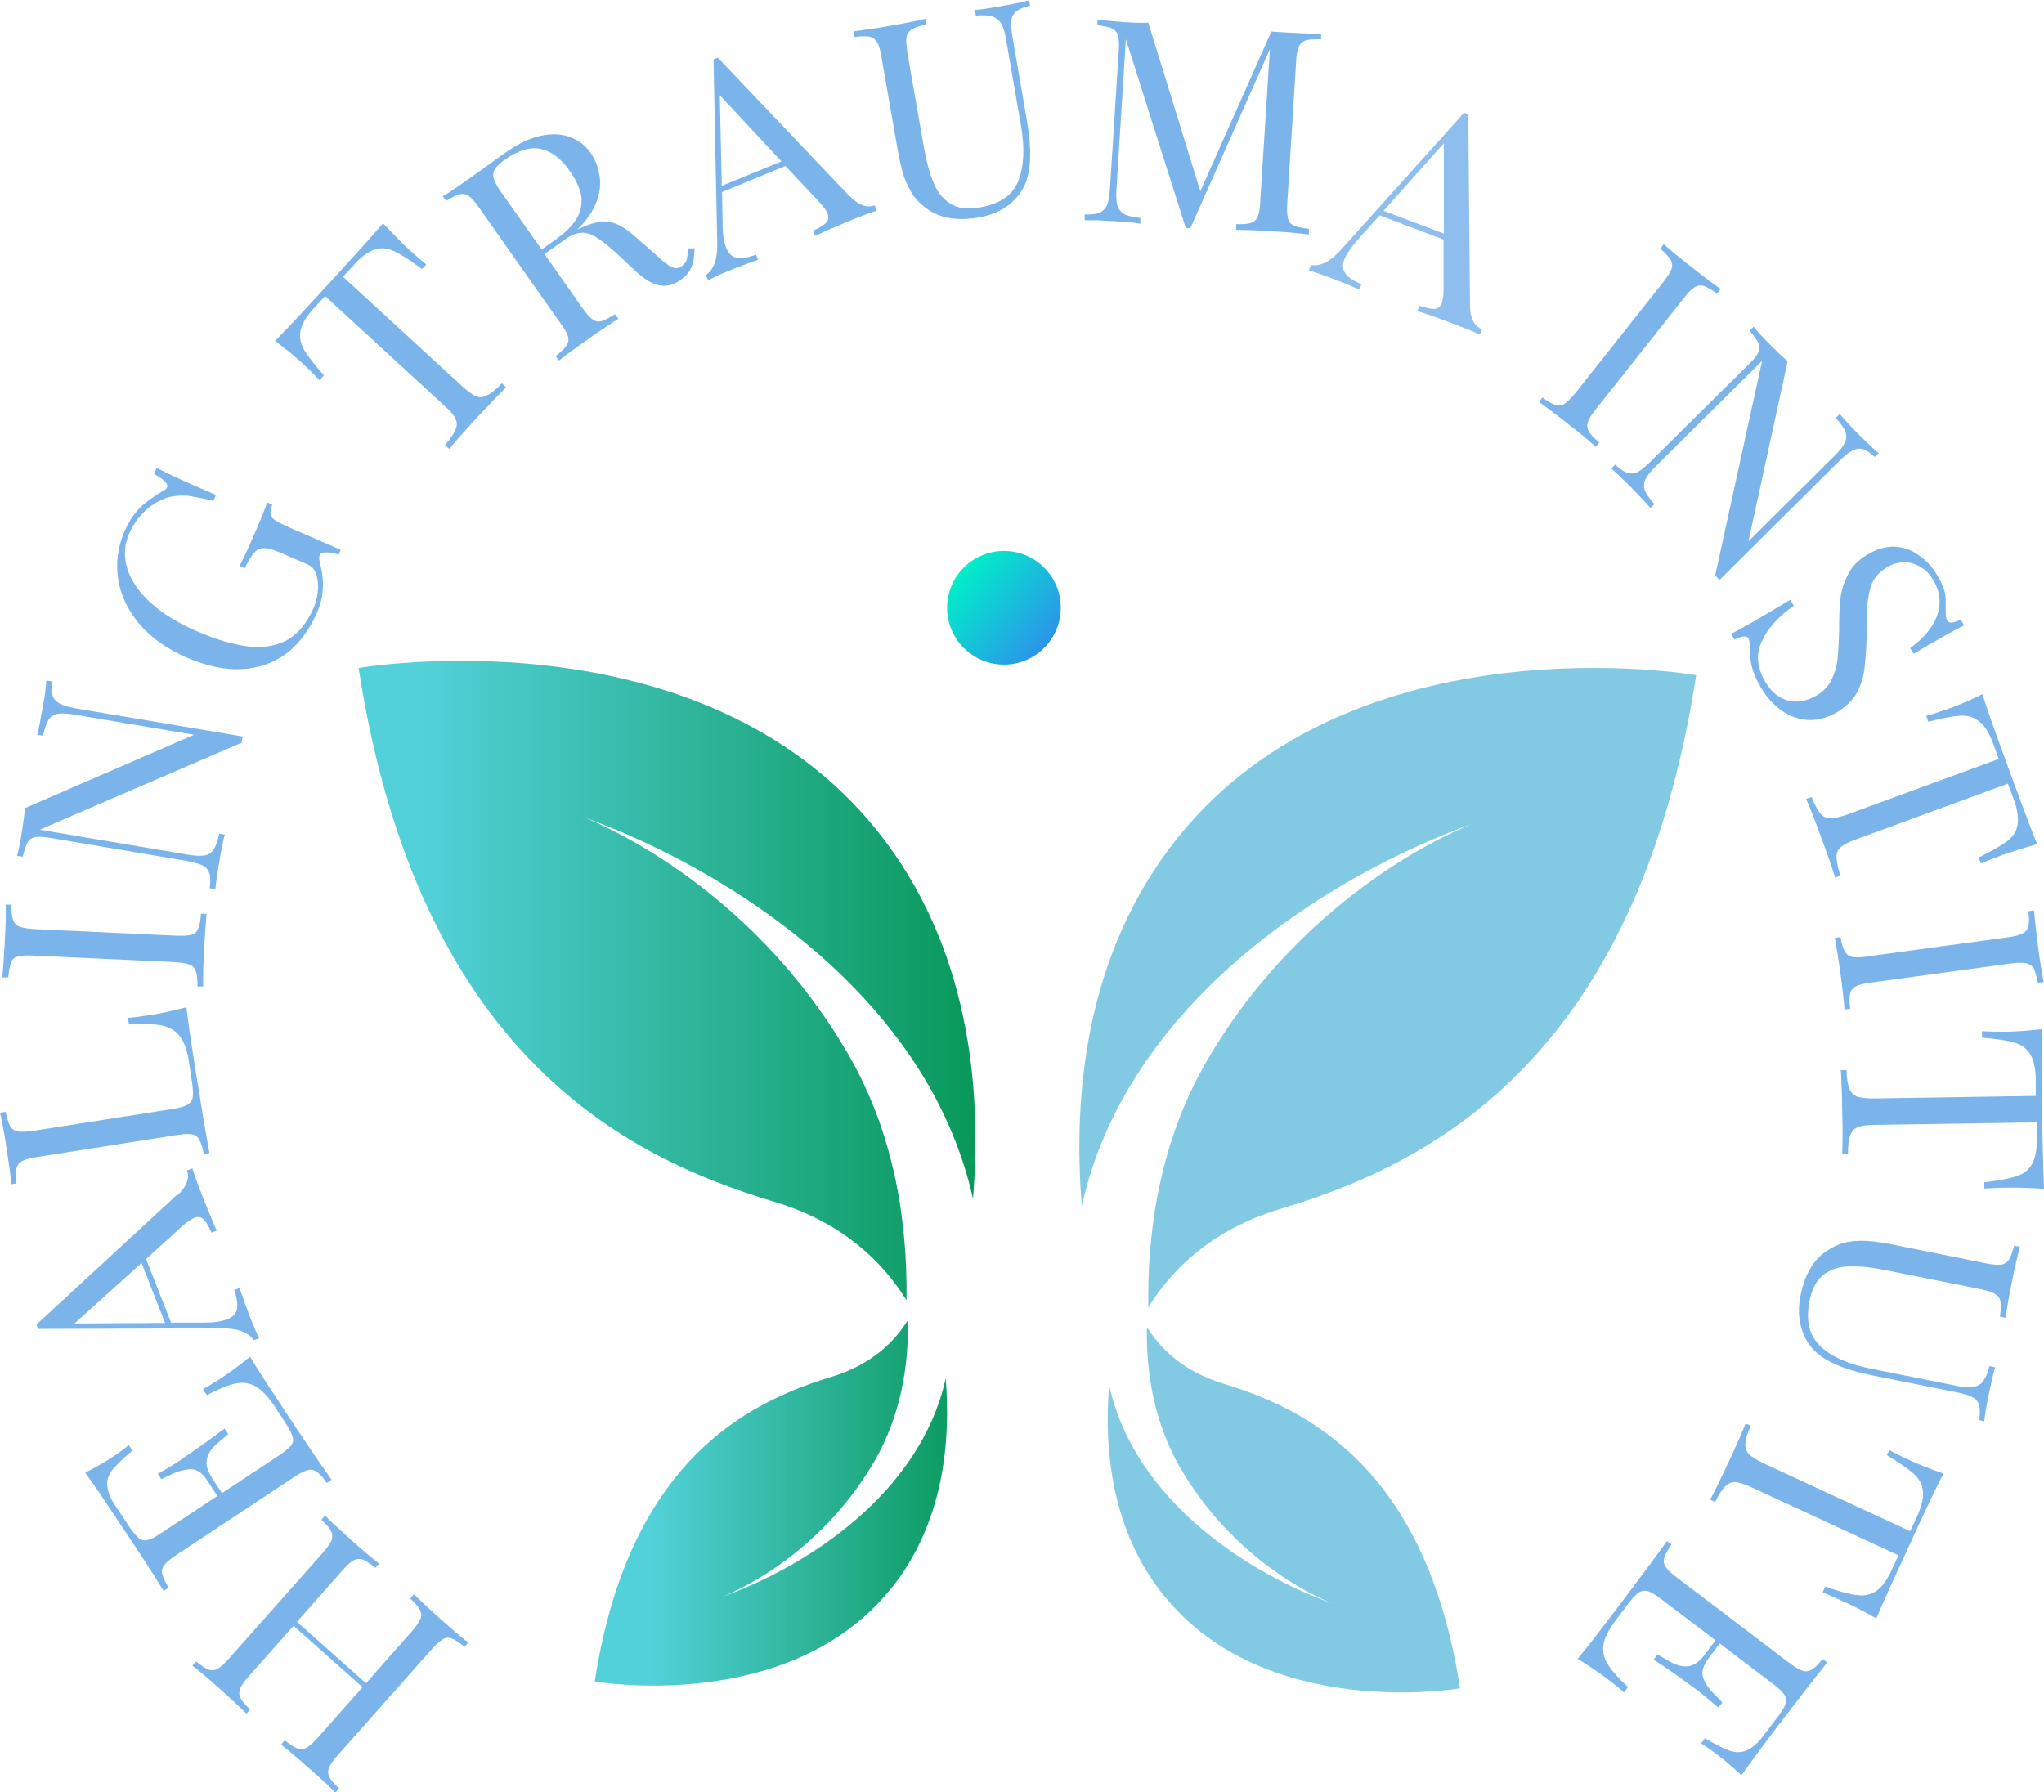 <?xml version="1.0" encoding="UTF-8"?>
<svg id="Layer_1" data-name="Layer 1" xmlns="http://www.w3.org/2000/svg" xmlns:xlink="http://www.w3.org/1999/xlink" viewBox="0 0 71.93 63.08">
  <defs>
    <style>
      .cls-1, .cls-2 {
        fill: #64a6e8;
      }

      .cls-1, .cls-3 {
        opacity: .85;
      }

      .cls-4 {
        fill: url(#linear-gradient-2);
      }

      .cls-5 {
        clip-path: url(#clippath-1);
      }

      .cls-6 {
        clip-path: url(#clippath);
      }

      .cls-7 {
        fill: none;
      }

      .cls-8 {
        fill: #82cae3;
      }

      .cls-9 {
        fill: url(#linear-gradient-3);
      }

      .cls-10 {
        fill: url(#linear-gradient);
      }
    </style>
    <linearGradient id="linear-gradient" x1="-938.32" y1="422.43" x2="-938.32" y2="421.43" gradientTransform="translate(9181.48 -21082.86) rotate(-90) scale(22.51 -21.7)" gradientUnits="userSpaceOnUse">
      <stop offset="0" stop-color="#53d1da"/>
      <stop offset="1" stop-color="#00924c"/>
    </linearGradient>
    <linearGradient id="linear-gradient-2" x1="-949.94" y1="391.73" x2="-949.94" y2="390.73" gradientTransform="translate(4880.3 -12167.3) rotate(-90) scale(12.86 -12.4)" gradientUnits="userSpaceOnUse">
      <stop offset="0" stop-color="#53d1da"/>
      <stop offset="1" stop-color="#00924c"/>
    </linearGradient>
    <clipPath id="clippath">
      <circle class="cls-7" cx="35.33" cy="21.39" r="3"/>
    </clipPath>
    <linearGradient id="linear-gradient-3" x1="-850.75" y1="235.76" x2="-850.75" y2="234.76" gradientTransform="translate(2908.24 -2031.01) rotate(-51) scale(4 -4)" gradientUnits="userSpaceOnUse">
      <stop offset="0" stop-color="#00efc8"/>
      <stop offset="1" stop-color="#2c94ea"/>
    </linearGradient>
    <clipPath id="clippath-1">
      <circle class="cls-7" cx="35.33" cy="21.39" r="3"/>
    </clipPath>
  </defs>
  <g class="cls-3">
    <path class="cls-2" d="m6.89,58.47h0c.19.15.34.24.44.29h0c.11.04.22.03.33-.03h0c.11-.06.24-.18.4-.36h0l3.29-3.71h0c.17-.19.27-.34.32-.45h0c.04-.12.03-.22-.02-.32h0c-.05-.11-.16-.24-.34-.4h0l.13-.15h0c.19.2.5.48.93.87h0c.4.36.73.63.97.82h0l-.13.15h0c-.18-.15-.33-.25-.44-.29h0c-.11-.04-.21-.03-.32.02h0c-.11.06-.24.18-.41.37h0l-1.59,1.8,2.43,2.16,1.59-1.8h0c.17-.19.27-.34.32-.45h0c.05-.11.04-.22-.01-.32h0c-.05-.11-.17-.25-.34-.41h0l.13-.15h0c.22.22.53.51.93.87h0c.43.38.75.66.98.83h0l-.13.15h0c-.18-.15-.33-.25-.44-.29h0c-.11-.05-.22-.04-.32.02h0c-.11.06-.24.18-.41.37h0l-3.29,3.71h0c-.16.18-.27.33-.31.44h0c-.05.11-.04.22.01.33h0c.05.1.17.24.34.4h0l-.13.15h0c-.19-.2-.5-.49-.94-.87h0c-.4-.36-.73-.63-.97-.82h0l.13-.15h0c.19.15.34.25.45.29h0c.11.04.22.02.32-.03h0c.11-.06.24-.18.4-.36h0l1.57-1.77-2.43-2.16-1.57,1.77h0c-.16.18-.27.33-.31.44h0c-.04.12-.04.23.01.33h0c.05.1.17.24.34.4h0l-.13.15h0c-.22-.22-.53-.51-.93-.87h0c-.42-.38-.75-.65-.97-.82h0l.13-.15Z"/>
    <path class="cls-2" d="m7.15,48.88h0c.16-.08.37-.21.62-.37h0c.32-.21.66-.46,1.03-.76h0c.23.39.65,1.03,1.24,1.93h0c.71,1.07,1.25,1.87,1.63,2.4h0l-.17.11h0c-.14-.2-.26-.33-.35-.39h0c-.1-.07-.2-.09-.32-.06h0c-.12.03-.28.11-.49.25h0l-4.14,2.74h0c-.21.14-.34.25-.42.35h0c-.07.1-.1.2-.07.32h0c.03.11.1.27.22.48h0l-.17.11h0c-.34-.56-.87-1.37-1.58-2.43h0c-.54-.82-.93-1.39-1.18-1.73h0c.39-.2.74-.4,1.03-.6h0c.22-.14.38-.27.5-.37h0l.13.19h0c-.33.28-.57.51-.71.69h0c-.14.18-.2.37-.17.57h0c.01.2.11.44.31.73h0l.46.69h0c.13.2.25.34.34.41h0c.09.07.2.09.31.06h0c.12-.03.28-.11.48-.25h0l1.97-1.3-.36-.55h0c-.18-.28-.39-.41-.62-.39h0c-.23.02-.43.08-.62.17h0c-.19.09-.31.15-.37.18h0l-.13-.19h0c.29-.16.56-.32.81-.49h0l.39-.27h0c.28-.19.67-.47,1.15-.83h0l.13.19h0s-.16.14-.37.32h0c-.22.18-.34.37-.38.57h0c-.04.2.02.41.17.64h0l.36.55,2-1.32h0c.21-.14.35-.26.43-.35h0c.07-.09.09-.19.06-.3h0c-.03-.12-.11-.27-.24-.48h0l-.4-.61h0c-.23-.34-.45-.58-.67-.7h0c-.21-.12-.44-.15-.7-.1h0c-.25.05-.59.19-1.01.41h0l-.13-.19Z"/>
    <path class="cls-2" d="m6.24,42.07h0c.33-.3.44-.59.34-.88h0l.19-.07h0c.08.26.2.6.37,1.02h0c.21.53.37.92.49,1.17h0l-.19.07h0c-.1-.23-.19-.39-.28-.47h0c-.09-.08-.2-.1-.32-.05h0c-.11.04-.24.13-.4.27h0l-1.3,1.18.88,2.24h1.14c.37,0,.64-.04.84-.12h0c.2-.08.31-.2.34-.36h0c.03-.17,0-.39-.1-.67h0l.19-.07h0c.12.36.25.72.39,1.08h0c.11.28.21.51.3.69h0l-.19.07h0c-.19-.28-.56-.42-1.1-.42h0l-6.49.02-.06-.15,4.95-4.57Zm-1.26,2.38l-2.36,2.13,3.19-.02-.83-2.11Z"/>
    <path class="cls-2" d="m.2,39.13H.2c.05.23.1.41.16.51H.36c.06.1.15.16.27.18h0c.12.02.3.01.54-.02h0l4.9-.77h0c.25-.04.43-.09.53-.15h0c.1-.06.16-.14.18-.25h0c.02-.12.01-.3-.02-.53h0l-.11-.72h0c-.06-.41-.17-.71-.32-.91h0c-.15-.19-.36-.32-.64-.38h0c-.26-.05-.65-.07-1.15-.04h0l-.04-.23h0c.21-.01.48-.05.81-.1h0c.38-.06.79-.15,1.25-.27h0c.05.45.16,1.21.33,2.27h0c.2,1.26.36,2.22.48,2.86h0l-.2.03h0c-.04-.24-.1-.4-.16-.5h0c-.06-.11-.14-.17-.26-.19h0c-.12-.02-.3-.01-.55.03h0l-4.9.77h0c-.24.04-.42.09-.52.14h0c-.11.06-.17.15-.2.26h0c-.02.11-.02.29,0,.53h0l-.2.03H.4c-.02-.27-.08-.7-.17-1.27H.23c-.08-.53-.16-.95-.23-1.25h0l.2-.03Z"/>
    <path class="cls-2" d="m.4,31.85H.4c0,.24.02.42.06.53H.46c.04.11.12.19.23.23h0c.11.05.29.07.54.09h0l4.95.23h0c.25.01.44,0,.55-.03h0c.12-.03.2-.1.24-.21h0c.05-.11.09-.29.1-.53h.2c-.03.31-.06.74-.09,1.28h0c-.03.57-.04,1-.03,1.28h-.2c0-.25-.01-.42-.06-.53h0c-.03-.12-.11-.2-.22-.24h0c-.11-.05-.29-.07-.55-.09h0l-4.95-.23h0c-.25-.01-.43,0-.54.03h0c-.12.03-.2.11-.25.22H.39c-.04.1-.08.28-.1.52H.08c.03-.28.06-.71.09-1.29H.17c.03-.54.04-.96.03-1.27h.2Z"/>
    <path class="cls-2" d="m1.84,23.96h0c-.02.23-.02.4.01.52h0c.04.12.12.21.25.28h0c.12.07.3.12.56.17h0l5.88.99-.04.22-7.1,3.06,5.21.88h0c.25.04.44.05.58.03h0c.13-.02.24-.09.32-.2h0c.08-.11.15-.3.2-.57h0l.2.03h0c-.06.23-.13.57-.2,1h0c-.07.39-.11.7-.13.92h0l-.2-.03h0c.03-.23.03-.4-.01-.52h0c-.04-.12-.12-.22-.24-.28h0c-.12-.06-.31-.11-.56-.16h0l-4.79-.81h0c-.24-.04-.42-.05-.54-.03h0c-.12.02-.21.08-.27.19h0c-.06.1-.11.27-.17.5h0l-.2-.03h0c.06-.21.12-.52.18-.91h0c.05-.3.08-.55.1-.77h0l5.95-2.58-4.21-.71h0c-.26-.04-.45-.05-.58-.03h0c-.14.02-.25.09-.33.21h0c-.07.12-.14.3-.2.56h0l-.2-.03h0c.06-.23.12-.56.2-1h0c.07-.39.11-.69.12-.91h0l.2.03Z"/>
    <path class="cls-2" d="m11.88,19.51h0c-.12-.05-.26-.07-.39-.07h0c-.13,0-.21.03-.24.1h0s-.02.08-.02.12h0s.02.12.05.24h0c.07.29.1.56.08.83h0c-.01.26-.08.54-.2.82h0c-.27.63-.64,1.11-1.09,1.46h0c-.46.33-.98.51-1.57.54h0c-.59.03-1.23-.11-1.91-.4h0c-.7-.3-1.25-.69-1.67-1.17h0c-.41-.49-.67-1.01-.76-1.59h0c-.09-.57-.02-1.14.23-1.71h0c.11-.24.23-.45.37-.62h0c.13-.17.27-.3.42-.41h0c.14-.11.32-.23.53-.36h0c.09-.05.15-.09.17-.14h0c.05-.12-.1-.27-.46-.47h0l.09-.21h0c.39.2,1.08.52,2.09.95h0l-.09.21h0c-.35-.09-.64-.14-.88-.18h0c-.24-.02-.46,0-.67.04h0c-.3.09-.58.24-.83.47h0c-.25.23-.44.49-.58.81h0c-.18.4-.2.82-.07,1.24h0c.13.42.4.82.82,1.2h0c.41.38.94.7,1.59.99h0c.73.32,1.37.5,1.91.56h0c.53.04.98-.04,1.35-.26h0c.37-.23.66-.59.88-1.09h0c.16-.37.2-.73.13-1.08h0c-.03-.14-.07-.24-.13-.31h0c-.05-.07-.14-.13-.26-.18h0l-.88-.38h0c-.25-.11-.45-.17-.59-.17h0c-.14,0-.26.05-.35.16h0c-.1.1-.21.29-.34.55h0l-.18-.08h0c.15-.29.35-.72.59-1.28h0c.19-.43.31-.75.38-.96h0l.18.08h0c-.05.15-.07.26-.06.33h0c.01.08.06.15.16.22h0c.09.06.25.14.49.25h0l1.82.79-.08.18Z"/>
    <path class="cls-2" d="m11.25,13.39h0c-.14-.15-.33-.35-.58-.58h0c-.28-.26-.61-.53-.99-.81h0c.39-.39,1.03-1.08,1.93-2.06h0c.89-.97,1.51-1.66,1.87-2.08h0c.33.35.63.66.9.91h0c.25.23.46.41.62.54h0l-.15.16h0c-.41-.31-.74-.52-.98-.63h0c-.24-.11-.46-.13-.68-.06h0c-.22.07-.48.25-.75.56h0l-.37.4,4.19,3.85h0c.2.18.37.31.5.36h0c.13.05.26.03.39-.04h0c.13-.06.3-.2.51-.42h0l.15.14h0c-.25.25-.59.6-1.02,1.06h0c-.45.49-.78.86-.98,1.11h0l-.15-.14h0c.19-.22.32-.4.37-.54h0c.06-.13.06-.26,0-.38h0c-.06-.13-.19-.29-.4-.47h0l-4.19-3.85-.37.4h0c-.28.3-.44.57-.49.8h0c-.05.22-.01.45.11.67h0c.13.23.37.54.71.92h0l-.16.17Z"/>
    <path class="cls-2" d="m24.44,8.72h0c0,.28-.03.5-.1.67h0c-.07.17-.2.33-.4.47h0c-.22.16-.45.22-.69.19h0c-.24-.03-.51-.18-.82-.45h0l-.75-.7h0c-.26-.24-.48-.41-.65-.52h0c-.16-.11-.33-.18-.51-.19h0c-.19,0-.38.06-.58.2h0l-.78.55,1.32,1.88h0c.15.21.27.35.37.42h0c.1.07.2.09.31.06h0c.12-.03.28-.11.48-.24h0l.12.16h0c-.26.16-.61.4-1.06.71h0c-.47.33-.81.58-1.03.76h0l-.12-.16h0c.19-.14.32-.27.38-.36h0c.07-.1.09-.2.06-.32h0c-.03-.12-.12-.28-.27-.48h0l-2.86-4.06h0c-.14-.2-.26-.34-.36-.41h0c-.1-.07-.21-.09-.33-.06h0c-.11.03-.27.11-.47.23h0l-.12-.16h0c.24-.14.58-.37,1.01-.68h0c.21-.15.45-.32.7-.5h0c.25-.19.43-.31.53-.38h0c.43-.3.83-.49,1.21-.57h0c.38-.08.72-.07,1.02.04h0c.3.11.55.29.74.57h0c.15.21.25.46.3.76h0c.06.29.03.6-.09.93h0c-.12.34-.35.68-.69,1h0l.11-.05h0c.28-.13.51-.2.71-.22h0c.2-.03.39,0,.58.08h0c.19.08.39.22.61.41h0l.79.69h0c.15.15.28.25.38.32h0c.1.07.19.11.27.13h0c.08,0,.16-.01.23-.07h0c.09-.07.15-.14.17-.22h0c.03-.09.04-.23.06-.41h.19Zm-4.84-.33h0c.37-.26.61-.52.74-.78h0c.12-.27.16-.53.1-.78h0c-.06-.25-.18-.52-.38-.8h0c-.31-.45-.66-.71-1.03-.79h0c-.37-.08-.8.05-1.28.39h0c-.17.12-.28.23-.34.34h0c-.06.1-.07.21-.03.33h0c.04.12.12.28.26.47h0l1.42,2.01.55-.39Z"/>
    <path class="cls-2" d="m29.9,6.9h0c.31.32.6.43.88.33h0l.08.18h0c-.26.09-.6.21-1.01.38h0c-.52.22-.91.39-1.16.51h0l-.08-.18h0c.23-.1.39-.2.47-.29h0c.08-.09.09-.2.04-.32h0c-.04-.1-.14-.24-.28-.39h0l-1.2-1.28-2.23.92.02,1.14h0c0,.37.05.64.13.83h0c.08.2.2.31.37.34h0c.17.03.39,0,.67-.11h0l.08.18h0c-.36.13-.72.26-1.08.41h0c-.28.11-.5.22-.68.31h0l-.08-.18h0c.28-.19.41-.56.4-1.1h0l-.13-6.49.15-.06,4.64,4.88Zm-2.4-1.22l-2.17-2.33.07,3.19,2.1-.86Z"/>
    <path class="cls-2" d="m36.26.2h0c-.22.05-.38.11-.49.19h0c-.1.08-.16.19-.18.33h0c-.02.13,0,.33.04.58h0l.51,2.96h0c.08.47.12.88.11,1.23h0c0,.35-.05.66-.15.93h0c-.12.31-.33.58-.61.8h0c-.29.22-.64.36-1.03.43h0c-.72.13-1.31.04-1.75-.24h0c-.23-.15-.41-.32-.55-.5h0c-.13-.19-.25-.42-.35-.7h0c-.09-.28-.17-.65-.25-1.11h0l-.54-3.09h0c-.04-.24-.09-.42-.15-.52h0c-.06-.1-.15-.17-.27-.2h0c-.11-.02-.29-.02-.53.01h0l-.03-.2h0c.28-.03.7-.09,1.27-.19h0c.53-.09.94-.17,1.25-.25h0l.03.2h0c-.23.05-.4.11-.5.17h0c-.1.07-.17.16-.19.28h0c-.02.12,0,.3.03.54h0l.57,3.26h0c.09.53.2.96.34,1.29h0c.13.34.33.59.59.76h0c.26.17.61.22,1.06.14h0c.7-.12,1.14-.43,1.34-.92h0c.2-.5.24-1.15.1-1.96h0l-.53-3.06h0c-.04-.24-.1-.43-.18-.55h0c-.08-.12-.19-.2-.33-.24h0c-.14-.04-.32-.04-.55-.02h0l-.03-.2h0c.24-.02.58-.07,1.01-.15h0c.39-.07.69-.13.9-.19h0l.03.2Z"/>
    <path class="cls-2" d="m46.46,1.38h0c-.25,0-.43.01-.53.05h0c-.11.04-.19.12-.23.23h0c-.05.11-.08.29-.09.54h0l-.31,4.95h0c-.02.25,0,.44.03.55h0c.03.12.1.2.21.24h0c.1.05.28.09.52.11h0v.2h-.01c-.31-.04-.73-.08-1.27-.11h0c-.57-.04-1-.05-1.28-.05h0v-.2h.01c.24,0,.41,0,.52-.05h0c.11-.03.19-.11.23-.22h0c.05-.11.08-.29.09-.55h0l.34-5.34-2.8,6.3h-.16s-2.11-6.65-2.11-6.65l-.33,5.27h0c-.02.25,0,.45.03.58h0c.04.13.12.23.23.3h0c.12.07.32.11.58.14h0v.2h-.01c-.24-.04-.58-.07-1.02-.09h0c-.4-.03-.71-.03-.93-.03h0v-.2h.01c.23,0,.41-.01.52-.07h0c.12-.05.2-.14.26-.26h0c.05-.13.08-.32.1-.58h0l.31-4.85h0c.02-.25,0-.43-.03-.54h0c-.03-.12-.1-.2-.21-.25h0c-.1-.05-.28-.08-.51-.11h0v-.2h.01c.22.03.53.06.93.09h0c.35.02.63.03.85.02h0l1.83,5.93,2.5-5.62.48.03h0c.53.03.96.05,1.27.05h0v.2Z"/>
    <path class="cls-1" d="m51.73,10.75h0c0,.44.14.72.42.84h0l-.07.19h0c-.25-.12-.58-.25-1-.41h0c-.53-.2-.93-.34-1.2-.42h0l.07-.19h0c.24.08.42.12.54.11h0c.12-.01.2-.08.25-.21h0c.04-.11.06-.27.06-.48h0v-1.75s-2.25-.85-2.25-.85l-.76.85h0c-.24.27-.4.5-.48.7h0c-.08.2-.06.36.04.5h0c.1.14.29.26.56.37h0l-.07.19h0c-.35-.15-.7-.3-1.07-.43h0c-.28-.11-.52-.19-.71-.24h0l.07-.19h0c.34.05.69-.13,1.05-.53h0l4.34-4.83.15.06.06,6.74Zm-.92-2.53v-3.18s-2.12,2.38-2.12,2.38l2.12.8Zm1.45,3.31"/>
    <path class="cls-2" d="m60.42,10.33h0c-.2-.14-.35-.23-.47-.27h0c-.11-.03-.22-.01-.32.05h0c-.1.06-.23.19-.38.39h0l-3.08,3.89h0c-.16.2-.26.35-.29.47h0c-.04.11-.03.22.03.32h0c.06.11.18.24.37.39h0l-.12.16h0c-.23-.21-.55-.48-.98-.81h0c-.45-.36-.79-.61-1.02-.77h0l.12-.16h0c.19.14.34.23.46.26h0c.11.04.22.03.32-.04h0c.1-.06.23-.2.39-.39h0l3.08-3.89h0c.15-.19.25-.35.29-.46h0c.04-.11.03-.22-.03-.33h0c-.06-.1-.18-.23-.36-.39h0l.12-.16h0c.2.19.53.46.99.82h0c.42.33.76.59,1.01.76h0l-.12.16Z"/>
    <path class="cls-2" d="m66,16.1h0c-.17-.15-.31-.25-.43-.29h0c-.12-.04-.25-.02-.37.04h0c-.12.06-.28.18-.46.36h0l-4.23,4.2-.15-.16,1.65-7.55-3.75,3.72h0c-.18.18-.3.33-.36.46h0c-.06.12-.06.25-.02.37h0c.05.13.16.3.34.49h0l-.14.14h0c-.15-.18-.39-.43-.7-.75h0c-.28-.28-.51-.5-.68-.64h0l.14-.14h0c.17.16.31.26.43.29h0c.12.04.25.03.37-.03h0c.12-.07.27-.19.45-.37h0l3.45-3.42h0c.18-.17.29-.31.34-.42h0c.05-.11.06-.22,0-.33h0c-.05-.1-.15-.25-.31-.43h0l.14-.14h0c.14.17.35.4.63.68h0c.21.21.4.39.57.53h0l-1.38,6.34,3.03-3.01h0c.18-.18.31-.34.36-.46h0c.06-.13.07-.26.02-.39h0c-.05-.13-.16-.29-.34-.48h0l.14-.14h0c.15.18.38.43.7.75h0c.28.28.5.49.67.63h0l-.14.14Z"/>
    <path class="cls-2" d="m63.15,21.3h0c-.56.39-.94.81-1.15,1.27h0c-.22.46-.17.94.14,1.46h0c.12.19.26.35.44.47h0c.18.12.39.19.62.19h0c.24,0,.48-.07.74-.22h0c.22-.13.39-.31.5-.52h0c.11-.21.19-.46.22-.72h0c.03-.27.05-.61.06-1.04h0c0-.46.01-.85.05-1.15h0c.04-.31.14-.59.28-.86h0c.14-.26.37-.49.68-.67h0c.32-.19.64-.28.94-.27h0c.31.02.6.11.85.3h0c.26.17.48.41.65.7h0c.1.17.18.33.23.48h0c.05.14.07.27.07.38h0c0,.11,0,.24,0,.38h0c0,.17.01.3.05.36h0c.03.05.08.07.16.07h0c.07,0,.18-.04.32-.1h0l.12.2h0c-.35.17-.94.5-1.78,1h0l-.12-.2h0c.28-.2.52-.43.7-.68h0c.19-.26.3-.54.33-.83h0c.03-.29-.04-.59-.22-.89h0c-.12-.2-.27-.36-.45-.46h0c-.18-.11-.37-.16-.57-.16h0c-.2,0-.4.05-.6.17h0c-.31.19-.51.43-.59.73h0c-.08.3-.12.62-.13.96h0c0,.34,0,.57,0,.69h0c-.01.5-.04.9-.08,1.2h0c-.04.31-.13.59-.27.85h0c-.15.26-.37.47-.65.65h0c-.35.21-.7.31-1.05.3h0c-.34-.02-.65-.13-.94-.33h0c-.28-.2-.53-.47-.73-.81h0c-.16-.27-.27-.52-.32-.73h0c-.05-.21-.07-.42-.07-.64h0c0-.17-.01-.3-.05-.36h0c-.03-.05-.08-.07-.16-.07h0c-.08,0-.19.04-.33.11h0l-.12-.2h0c.33-.17,1.02-.56,2.08-1.2h0l.12.2Z"/>
    <path class="cls-2" d="m67.8,25.19h0c.2-.05.46-.14.78-.25h0c.36-.13.76-.3,1.18-.51h0c.17.53.48,1.41.94,2.66h0c.45,1.23.78,2.11.99,2.62h0c-.46.13-.87.26-1.22.38h0c-.32.12-.57.22-.76.3h0l-.08-.21h0c.46-.23.8-.42,1.01-.58h0c.2-.16.33-.35.36-.58h0c.04-.23,0-.54-.15-.93h0l-.19-.51-5.34,1.96h0c-.26.09-.44.19-.55.28h0c-.1.09-.15.21-.14.36h0c0,.14.04.36.14.64h0l-.19.07h0c-.1-.34-.26-.8-.48-1.39h0c-.23-.63-.41-1.09-.54-1.38h0l.19-.07h0c.11.27.21.47.31.58h0c.09.11.2.17.34.17h0c.14,0,.34-.04.6-.13h0l5.34-1.96-.19-.51h0c-.14-.39-.3-.66-.49-.8h0c-.18-.15-.39-.22-.65-.21h0c-.27.01-.65.08-1.15.21h0l-.08-.22Z"/>
    <path class="cls-2" d="m71.72,34.6h0c-.05-.24-.1-.41-.15-.51h0c-.06-.1-.15-.16-.27-.19h0c-.12-.02-.3-.02-.54.01h0l-4.91.67h0c-.25.03-.43.08-.54.13h0c-.11.06-.17.14-.2.25h0c-.03.12-.03.3,0,.54h0l-.2.03h0c-.02-.31-.07-.73-.14-1.26h0c-.08-.57-.15-.99-.2-1.26h0l.2-.03h0c.04.24.09.4.15.5h0c.06.11.14.17.26.2h0c.12.02.3.02.55-.02h0l4.91-.67h0c.24-.03.42-.08.53-.13h0c.11-.06.18-.14.21-.26h0c.03-.11.03-.29,0-.53h0l.2-.03h0c.02.27.07.7.14,1.27h0c.07.54.14.95.2,1.25h0l-.2.03Z"/>
    <path class="cls-2" d="m69.75,36.29h0c.21.02.48.02.82.02h0c.39,0,.81-.04,1.28-.09h0c-.01.55,0,1.49.01,2.82h0c.02,1.31.05,2.25.07,2.8h0c-.48-.03-.91-.05-1.28-.04h0c-.34,0-.61.02-.82.03h0v-.22h0c.51-.06.89-.13,1.15-.22h0c.25-.08.42-.23.53-.43h0c.12-.2.17-.51.17-.92h0v-.54s-5.7.09-5.7.09h0c-.27,0-.48.03-.61.08h0c-.13.06-.21.15-.26.29h0c-.05.13-.08.35-.08.65h-.2c.01-.35.02-.84,0-1.47h0c-.01-.67-.03-1.16-.05-1.48h.2c.01.29.04.51.1.65h0c.05.13.14.22.26.28h0c.13.05.34.07.61.07h0l5.69-.09v-.54h0c0-.41-.07-.72-.19-.92h0c-.12-.2-.3-.34-.55-.41h0c-.25-.08-.64-.14-1.15-.18h0v-.23Z"/>
    <path class="cls-2" d="m69.65,49.97h0c.03-.22.03-.4,0-.52h0c-.04-.12-.12-.22-.24-.28h0c-.12-.06-.3-.12-.56-.17h0l-2.94-.59h0c-.47-.09-.87-.21-1.19-.34h0c-.33-.13-.6-.29-.81-.48h0c-.25-.23-.42-.51-.52-.86h0c-.1-.35-.11-.73-.03-1.12h0c.14-.72.43-1.23.86-1.54h0c.22-.16.45-.27.67-.33h0c.22-.06.48-.08.78-.07h0c.3.02.67.07,1.13.17h0l3.08.62h0c.24.05.42.06.54.05h0c.12-.02.21-.08.28-.18h0c.06-.1.12-.26.18-.49h0l.2.04h0c-.07.27-.17.69-.28,1.25h0c-.11.52-.18.94-.22,1.25h0l-.2-.04h0c.03-.24.04-.41.02-.53h0c-.02-.12-.09-.21-.19-.27h0c-.1-.06-.28-.12-.52-.17h0l-3.24-.65h0c-.52-.11-.96-.16-1.33-.15h0c-.36,0-.67.09-.92.27h0c-.25.18-.43.49-.52.94h0c-.14.69-.01,1.22.37,1.59h0c.39.37.98.64,1.79.8h0l3.05.61h0c.24.05.43.06.57.03h0c.14-.03.26-.1.34-.22h0c.08-.11.16-.28.21-.51h0l.2.04h0c-.07.23-.14.56-.23.99h0c-.08.39-.13.69-.15.91h0l-.2-.04Z"/>
    <path class="cls-2" d="m66.47,51.02h0c.18.11.42.23.73.37h0c.35.16.75.32,1.19.47h0c-.25.49-.66,1.34-1.21,2.55h0c-.55,1.19-.94,2.04-1.15,2.55h0c-.42-.24-.8-.44-1.14-.59h0c-.31-.14-.56-.25-.75-.33h0l.09-.2h0c.49.17.86.27,1.13.3h0c.26.03.48-.02.67-.15h0c.19-.13.38-.38.55-.76h0l.23-.49-5.16-2.39h0c-.25-.11-.44-.18-.58-.19h0c-.14,0-.26.05-.36.15h0c-.1.1-.22.28-.35.55h0l-.18-.08h0c.17-.31.38-.75.65-1.32h0c.28-.6.48-1.06.6-1.36h0l.18.08h0c-.12.27-.18.48-.19.63h0c-.01.14.03.26.12.36h0c.1.1.27.21.52.33h0l5.16,2.39.23-.49h0c.17-.38.25-.68.22-.91h0c-.02-.23-.12-.43-.31-.61h0c-.2-.18-.52-.4-.96-.67h0l.1-.21Z"/>
    <path class="cls-2" d="m57.14,59.56h0c-.13-.12-.32-.28-.56-.46h0c-.3-.23-.66-.47-1.06-.72h0c.29-.35.76-.95,1.41-1.81h0c.77-1.02,1.35-1.8,1.73-2.33h0l.16.12h0c-.14.2-.22.35-.25.46h0c-.04.11-.02.22.04.32h0c.07.1.2.23.4.38h0l3.95,3h0c.2.15.35.24.47.28h0c.11.04.22.02.33-.04h0c.1-.06.22-.18.38-.37h0l.16.12h0c-.41.51-1,1.27-1.78,2.29h0c-.59.78-1,1.34-1.24,1.68h0c-.32-.3-.62-.56-.91-.77h0c-.21-.16-.38-.27-.51-.35h0l.14-.18h0c.38.22.67.37.88.44h0c.21.07.41.06.6-.02h0c.18-.08.38-.25.59-.53h0l.5-.66h0c.14-.19.24-.34.27-.46h0c.03-.11.02-.21-.05-.31h0c-.07-.1-.2-.23-.39-.37h0l-1.88-1.43-.4.53h0c-.2.27-.26.5-.17.72h0c.09.21.22.38.37.53h0c.15.15.25.24.29.3h0l-.14.18h0c-.25-.22-.49-.42-.72-.6h0l-.39-.28h0c-.27-.21-.66-.48-1.17-.81h0l.14-.18h0s.18.1.42.24h0c.24.14.46.2.67.17h0c.2-.03.38-.16.55-.38h0l.4-.53-1.91-1.45h0c-.2-.15-.36-.25-.47-.28h0c-.11-.03-.21-.02-.31.04h0c-.1.07-.22.19-.37.39h0l-.44.58h0c-.25.33-.4.62-.44.86h0c-.04.23,0,.47.14.69h0c.13.22.37.49.72.82h0l-.14.18Z"/>
  </g>
  <g>
    <path class="cls-8" d="m41.43,29.5c-3.23,4.04-3.68,9.04-3.36,12.94,1.58-7.11,8.59-11.6,13.78-13.46.01,0,.02,0,.02,0,0,0-.01,0-.02,0-.35.13-5.84,2.28-9.37,8.34-1.67,2.86-2.11,6.01-2.07,8.69.81-1.31,2.22-2.74,4.67-3.47,5.22-1.56,12.52-5.22,14.61-18.78,0,0-12-2.09-18.26,5.74Z"/>
    <path class="cls-8" d="m40.95,56.15c-1.85-2.31-2.1-5.17-1.92-7.4.9,4.07,4.91,6.63,7.87,7.69,0,0,.01,0,.01,0,0,0,0,0-.01,0-.2-.08-3.34-1.3-5.36-4.77-.95-1.64-1.21-3.43-1.18-4.97.46.75,1.27,1.56,2.67,1.99,2.98.9,7.16,2.98,8.35,10.73,0,0-6.86,1.19-10.43-3.28Z"/>
  </g>
  <g>
    <path class="cls-10" d="m30.88,29.25c3.23,4.04,3.68,9.04,3.36,12.94-1.58-7.11-8.59-11.6-13.78-13.46-.01,0-.02,0-.02,0,0,0,.01,0,.02,0,.35.13,5.84,2.28,9.37,8.34,1.67,2.86,2.11,6.01,2.07,8.69-.81-1.31-2.22-2.74-4.67-3.47-5.22-1.56-12.52-5.22-14.61-18.78,0,0,12-2.09,18.26,5.74Z"/>
    <path class="cls-4" d="m31.36,55.91c1.85-2.31,2.1-5.17,1.92-7.4-.9,4.07-4.91,6.63-7.87,7.69,0,0-.01,0-.01,0,0,0,0,0,.01,0,.2-.08,3.34-1.3,5.36-4.77.95-1.64,1.21-3.43,1.18-4.97-.46.75-1.27,1.56-2.67,1.99-2.98.9-7.16,2.98-8.35,10.73,0,0,6.86,1.19,10.43-3.28Z"/>
  </g>
  <g>
    <g class="cls-6">
      <circle class="cls-9" cx="35.33" cy="21.39" r="2"/>
    </g>
    <g class="cls-5">
      <circle class="cls-7" cx="35.33" cy="21.39" r="3"/>
    </g>
  </g>
</svg>